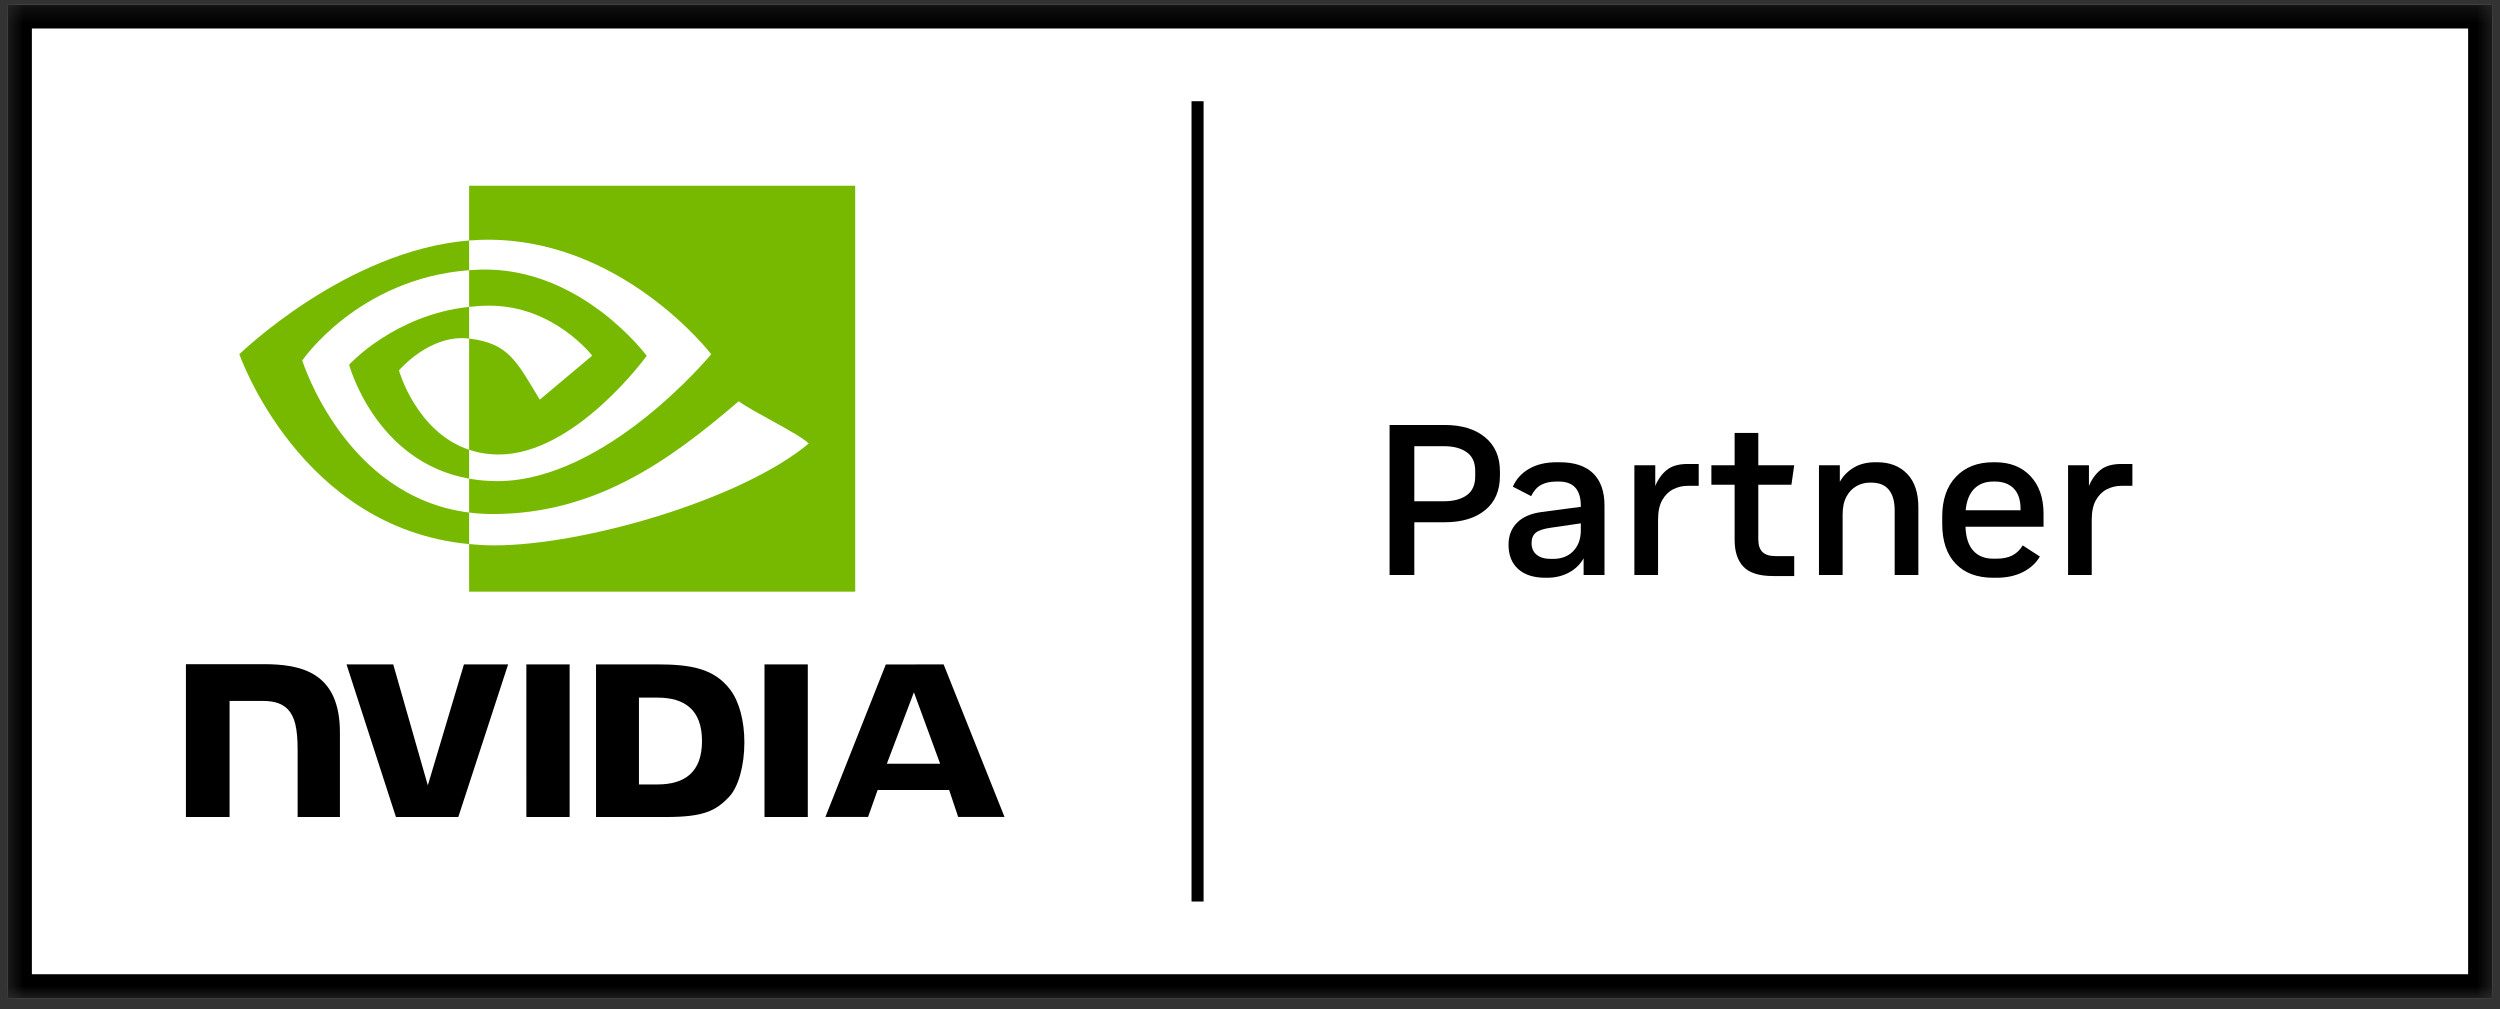 <svg xmlns="http://www.w3.org/2000/svg" width="161" height="65" viewBox="0 0 161 65" fill="none"><rect x="0" y="0" width="161" height="65" fill="#333333" stroke="none"/><mask id="mask0_2743_7655" style="mask-type:luminance" maskUnits="userSpaceOnUse" x="0" y="0" width="161" height="65"><path d="M160.5 0.288H0.5V64.288H160.5V0.288Z" fill="white"></path></mask><g mask="url(#mask0_2743_7655)"><path d="M160.5 0.288H0.5V64.288H160.5V0.288Z" fill="white"></path><path d="M0.5 0.288V64.288H160.5V0.288H0.5ZM158.947 62.741H2.053V1.835H158.947V62.741ZM77.511 58.058H76.734V6.519H77.511V58.058Z" fill="black"></path><path d="M33.897 42.786L33.898 52.615H36.684V42.786L33.897 42.786ZM11.973 42.773V52.615H14.785V45.142L16.963 45.142C17.684 45.142 18.198 45.321 18.546 45.691C18.987 46.159 19.167 46.913 19.167 48.294V52.615L21.891 52.615L21.891 47.177C21.891 43.296 19.407 42.773 16.977 42.773H11.973ZM38.384 42.786V52.615H42.904C45.312 52.615 46.098 52.217 46.949 51.322C47.549 50.694 47.938 49.316 47.938 47.809C47.938 46.427 47.609 45.195 47.036 44.427C46.003 43.055 44.516 42.786 42.295 42.786H38.384ZM41.148 44.927H42.346C44.085 44.927 45.209 45.704 45.209 47.722C45.209 49.74 44.085 50.518 42.346 50.518H41.148V44.927ZM29.878 42.786L27.552 50.577L25.324 42.787L22.315 42.786L25.498 52.615H29.515L32.723 42.786H29.878ZM49.234 52.615H52.022V42.787L49.234 42.786L49.234 52.615ZM57.047 42.79L53.156 52.612H55.904L56.519 50.876H61.125L61.707 52.612H64.691L60.77 42.789L57.047 42.79ZM58.856 44.582L60.544 49.183H57.114L58.856 44.582Z" fill="black"></path><path d="M30.212 19.762V17.4C30.442 17.384 30.675 17.372 30.912 17.364C37.395 17.161 41.649 22.914 41.649 22.914C41.649 22.914 37.055 29.27 32.129 29.27C31.419 29.27 30.784 29.156 30.212 28.965V21.804C32.736 22.108 33.244 23.218 34.761 25.738L38.137 22.904C38.137 22.904 35.673 19.685 31.52 19.685C31.068 19.685 30.636 19.717 30.212 19.762ZM30.212 11.961V15.488C30.445 15.47 30.678 15.455 30.912 15.447C39.928 15.144 45.802 22.813 45.802 22.813C45.802 22.813 39.055 30.985 32.026 30.985C31.382 30.985 30.779 30.926 30.212 30.826V33.007C30.697 33.068 31.199 33.104 31.722 33.104C38.264 33.104 42.995 29.777 47.575 25.838C48.334 26.444 51.444 27.918 52.083 28.563C47.728 32.195 37.577 35.123 31.823 35.123C31.268 35.123 30.735 35.089 30.212 35.039V38.103H55.075V11.961H30.212ZM30.212 28.965V30.826C24.162 29.752 22.483 23.487 22.483 23.487C22.483 23.487 25.387 20.281 30.212 19.762V21.804C30.208 21.804 30.206 21.803 30.203 21.803C27.671 21.5 25.693 23.857 25.693 23.857C25.693 23.857 26.801 27.823 30.212 28.965ZM19.466 23.216C19.466 23.216 23.052 17.945 30.212 17.4V15.488C22.282 16.122 15.414 22.813 15.414 22.813C15.414 22.813 19.303 34.014 30.212 35.039V33.007C22.207 32.003 19.466 23.216 19.466 23.216Z" fill="#76B900"></path><path d="M95.64 28.162C95.003 27.633 94.135 27.369 93.035 27.369H89.489V37.028H91.082V33.633H93.035C94.135 33.633 95.003 33.373 95.64 32.854C96.278 32.334 96.596 31.596 96.596 30.639V30.349C96.596 29.42 96.278 28.691 95.64 28.162ZM95.003 30.681C95.003 31.233 94.82 31.638 94.456 31.894C94.091 32.152 93.604 32.281 92.994 32.281H91.082V28.735H92.994C93.604 28.735 94.091 28.863 94.456 29.121C94.82 29.378 95.003 29.779 95.003 30.321V30.681Z" fill="black"></path><path d="M102.594 30.48C102.105 30.007 101.389 29.769 100.448 29.769H100.239C99.547 29.769 98.958 29.91 98.473 30.19C97.989 30.471 97.64 30.855 97.427 31.343L98.605 31.95C98.771 31.61 98.985 31.368 99.249 31.226C99.512 31.083 99.842 31.012 100.239 31.012H100.392C101.334 31.012 101.805 31.536 101.805 32.585V32.64L99.297 32.971C98.595 33.063 98.062 33.293 97.698 33.661C97.332 34.029 97.15 34.502 97.15 35.082C97.15 35.754 97.358 36.276 97.774 36.649C98.189 37.022 98.776 37.208 99.533 37.208H99.63C100.157 37.208 100.627 37.095 101.043 36.87C101.459 36.644 101.773 36.339 101.985 35.952V37.028H103.329V32.557C103.329 31.646 103.084 30.954 102.594 30.48ZM101.805 34.144C101.805 34.705 101.644 35.154 101.32 35.489C100.997 35.826 100.563 35.993 100.017 35.993H99.879C99.482 35.993 99.175 35.904 98.958 35.724C98.741 35.545 98.633 35.298 98.633 34.986C98.633 34.673 98.727 34.443 98.916 34.296C99.106 34.149 99.44 34.043 99.921 33.978L101.805 33.703V34.144Z" fill="black"></path><path d="M107.34 30.267C107.021 30.524 106.774 30.869 106.599 31.301V29.962H105.254V37.028H106.779V33.468C106.779 32.944 106.868 32.523 107.049 32.205C107.228 31.888 107.464 31.655 107.755 31.508C108.046 31.361 108.358 31.287 108.691 31.287H109.397V29.88H108.676C108.103 29.88 107.658 30.009 107.34 30.267Z" fill="black"></path><path d="M115.367 31.218L115.548 29.963H113.234V27.879H111.71V29.963H110.213V31.218H111.71V34.779C111.71 35.524 111.899 36.097 112.278 36.497C112.656 36.897 113.294 37.097 114.19 37.097H115.548V35.814H114.342C113.973 35.814 113.695 35.729 113.511 35.558C113.326 35.388 113.234 35.105 113.234 34.71V31.218H115.367Z" fill="black"></path><path d="M120.896 29.769H120.756C120.23 29.769 119.776 29.882 119.392 30.108C119.009 30.333 118.706 30.639 118.485 31.025V29.962H117.141V37.028H118.665V33.137C118.665 32.667 118.748 32.281 118.914 31.977C119.08 31.674 119.297 31.449 119.565 31.301C119.833 31.154 120.115 31.081 120.411 31.081H120.508C121.015 31.081 121.394 31.235 121.644 31.543C121.893 31.851 122.017 32.295 122.017 32.875V37.028H123.542V32.667C123.542 31.729 123.301 31.012 122.821 30.514C122.34 30.018 121.699 29.769 120.896 29.769Z" fill="black"></path><path d="M131.604 33.081C131.604 32.07 131.325 31.265 130.766 30.666C130.207 30.069 129.448 29.769 128.488 29.769H128.363C127.356 29.769 126.557 30.08 125.966 30.701C125.375 31.322 125.079 32.18 125.079 33.274V33.73C125.079 34.843 125.368 35.701 125.945 36.303C126.522 36.906 127.328 37.208 128.363 37.208H128.57C129.226 37.208 129.794 37.086 130.274 36.842C130.755 36.598 131.119 36.264 131.369 35.841L130.261 35.124C130.095 35.409 129.875 35.623 129.602 35.766C129.33 35.908 128.986 35.979 128.57 35.979H128.363C127.818 35.979 127.391 35.809 127.081 35.469C126.772 35.129 126.604 34.613 126.576 33.923H131.604V33.081ZM130.123 32.86H126.589C126.645 32.253 126.827 31.793 127.137 31.48C127.446 31.168 127.855 31.012 128.363 31.012H128.473C128.99 31.012 129.395 31.161 129.686 31.46C129.977 31.759 130.123 32.194 130.123 32.764V32.86Z" fill="black"></path><path d="M135.269 30.267C134.95 30.524 134.703 30.869 134.528 31.301V29.962H133.184V37.028H134.708V33.468C134.708 32.944 134.798 32.523 134.978 32.205C135.158 31.888 135.394 31.655 135.685 31.508C135.976 31.361 136.287 31.287 136.62 31.287H137.326V29.88H136.606C136.033 29.88 135.588 30.009 135.269 30.267Z" fill="black"></path></g></svg>
